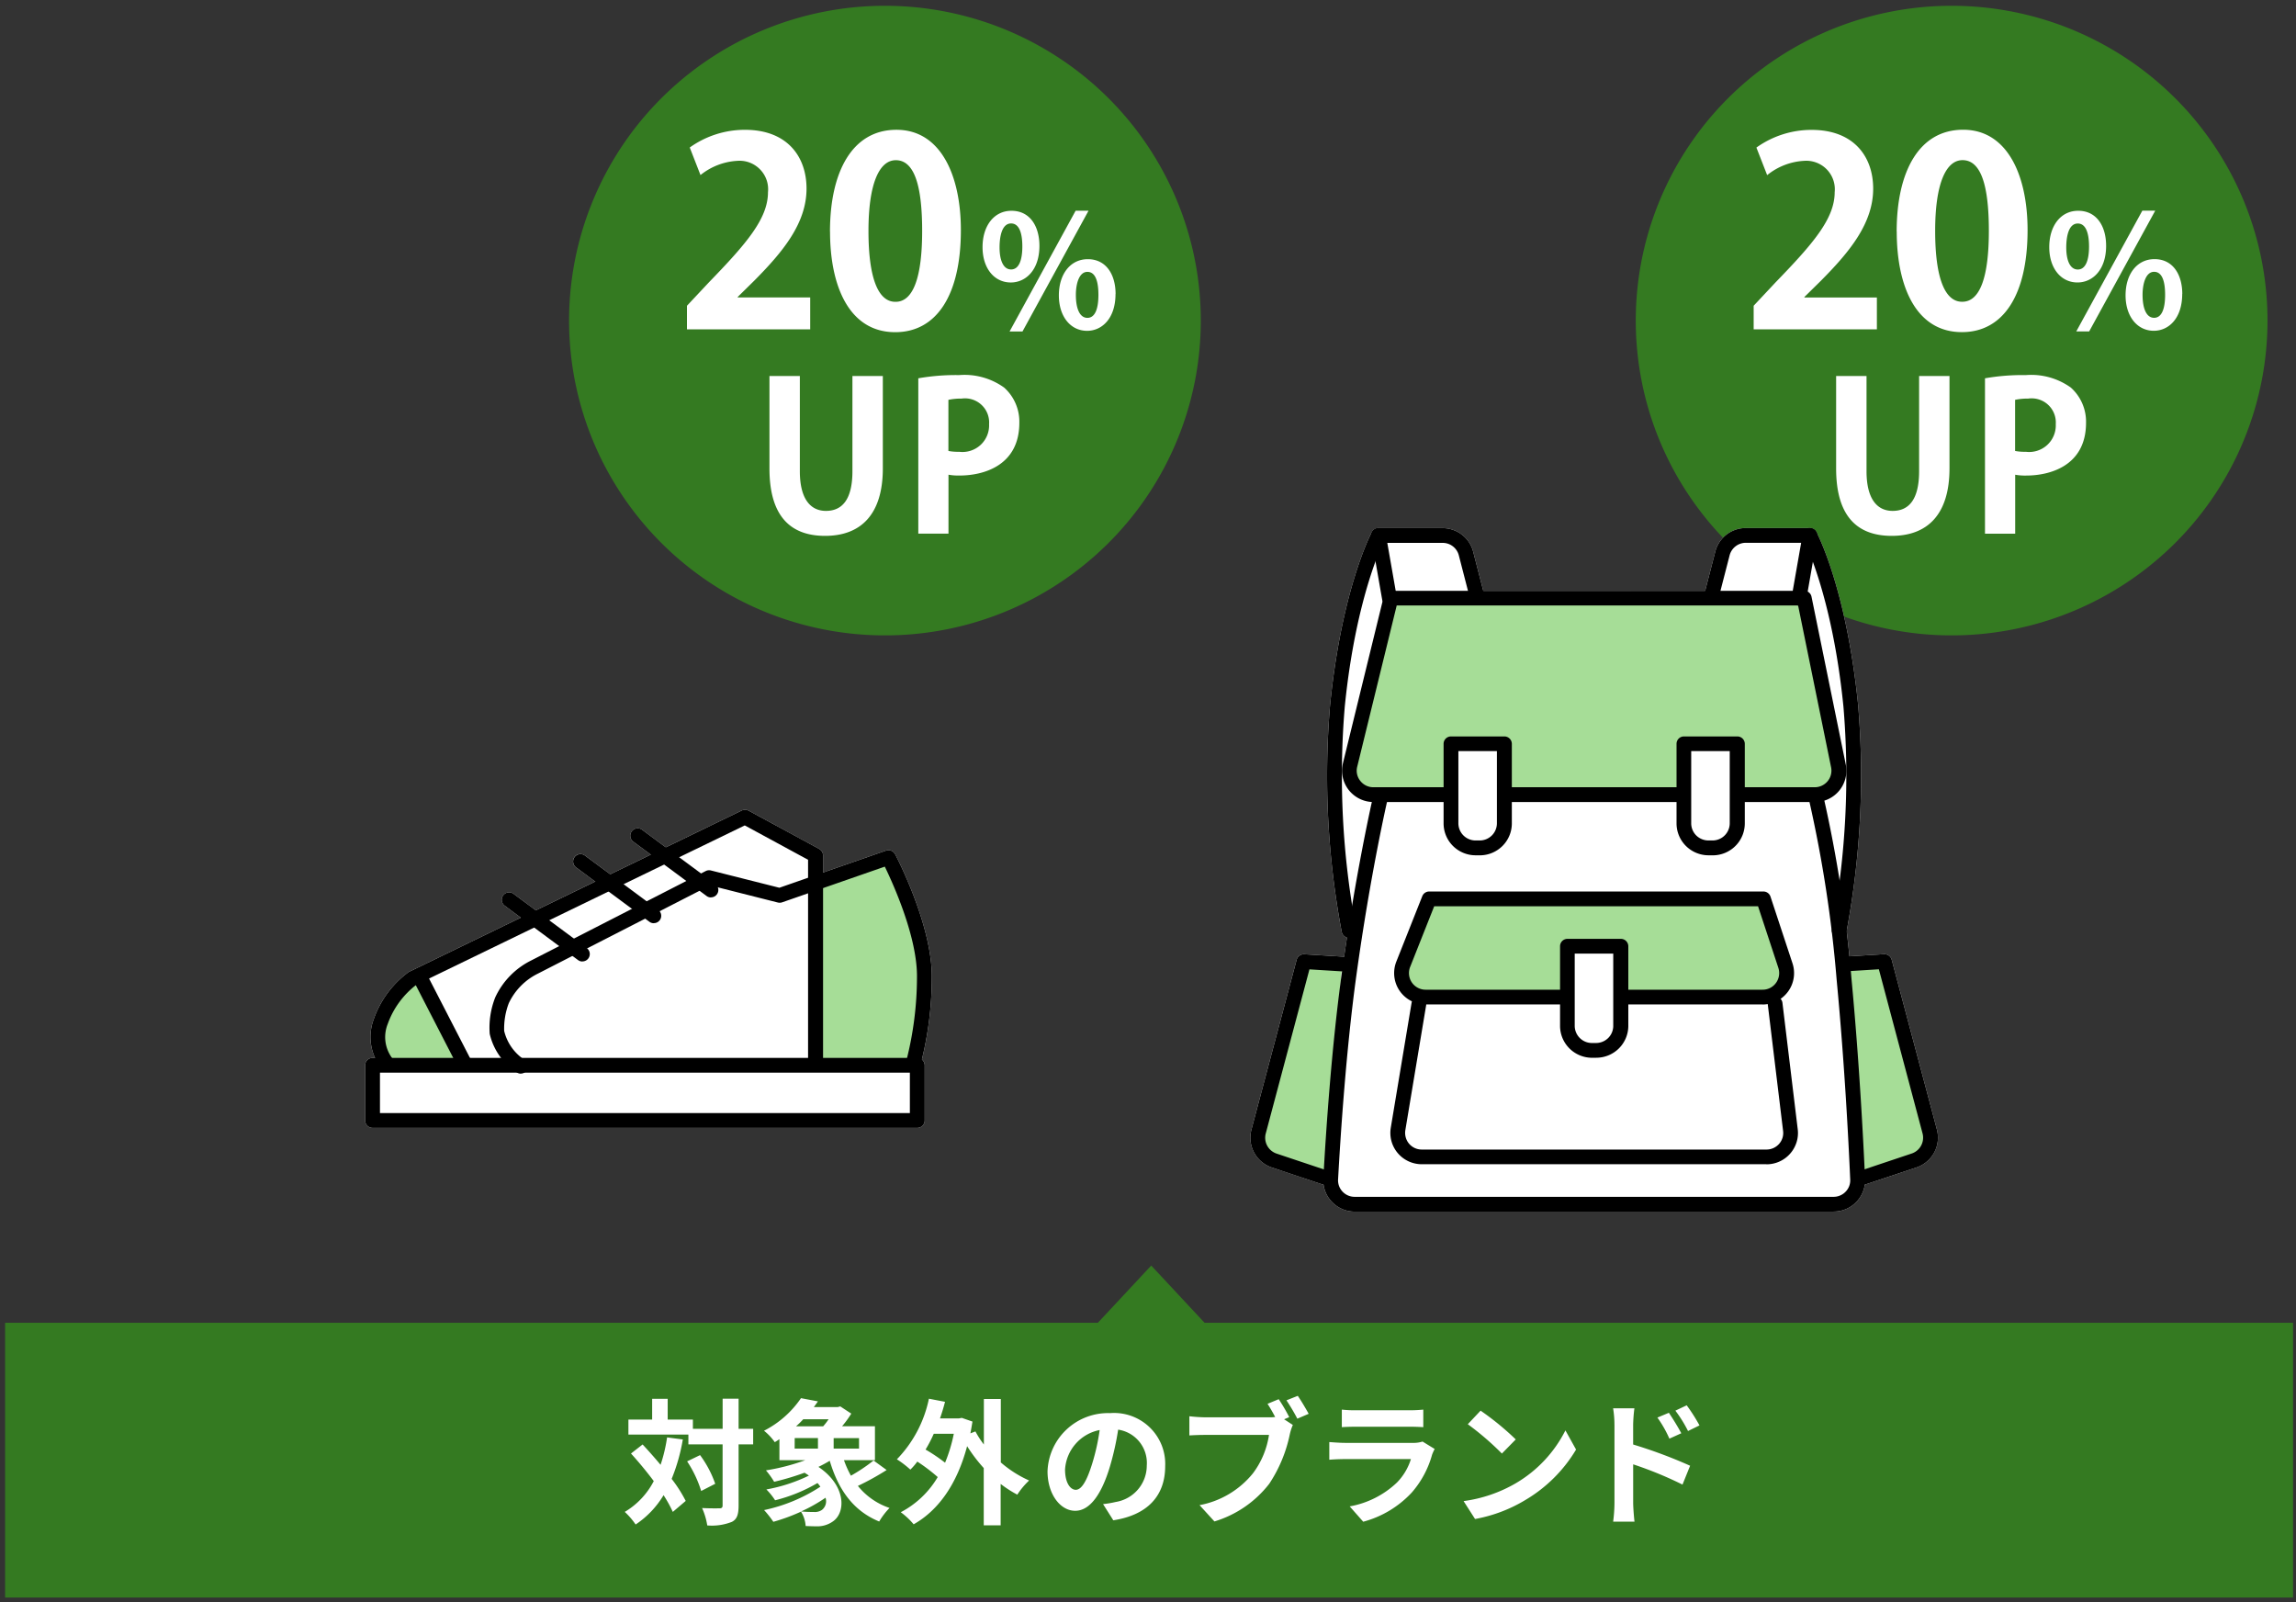 <svg xmlns="http://www.w3.org/2000/svg" width="225" height="157" fill="none"><rect width="100%" height="100%" fill="#333333" stroke="none"/><path fill="#347A21" d="M86.724.568a31.03 31.03 0 0 1 17.196 5.2 30.86 30.86 0 0 1 11.399 13.842 30.74 30.74 0 0 1 1.76 17.82 30.8 30.8 0 0 1-8.472 15.792 31 31 0 0 1-15.848 8.44 31.06 31.06 0 0 1-17.884-1.755 30.93 30.93 0 0 1-13.89-11.36 30.75 30.75 0 0 1-2.86-28.94A30.8 30.8 0 0 1 64.834 9.6a31 31 0 0 1 10.043-6.686A31 31 0 0 1 86.724.568"/><path fill="#fff" d="M89.99 37.065a21.3 21.3 0 0 1 4.002-.315 6.66 6.66 0 0 1 4.406 1.221 4.48 4.48 0 0 1 1.493 3.45c0 4.224-3.543 5.17-5.856 5.17a5.5 5.5 0 0 1-1.087-.08v5.772H89.99zm2.956 7.12q.519.095 1.044.08a2.62 2.62 0 0 0 2.102-.671 2.6 2.6 0 0 0 .834-2.036 2.35 2.35 0 0 0-.747-1.895 2.37 2.37 0 0 0-1.949-.61 6 6 0 0 0-1.29.122v5.012zm-6.432 1.705c0 4.514-2.152 6.613-5.66 6.613-3.51 0-5.45-2.066-5.45-6.601v-9.06h2.978v9.322c0 2.708 1.03 3.892 2.559 3.892 1.608 0 2.594-1.14 2.594-3.892v-9.322h2.979zm15.346-21.81c0 2.39-1.349 3.596-2.805 3.596-1.623 0-2.769-1.387-2.769-3.464s1.117-3.56 2.834-3.56c1.855 0 2.739 1.574 2.739 3.422m-3.906.166c0 1.26.37 2.16 1.13 2.16s1.102-.896 1.102-2.254c0-1.25-.282-2.254-1.102-2.254-.956 0-1.13 1.438-1.13 2.348m2.247 8.236h-1.264l6.471-11.829h1.264zm9.116-3.673c0 2.404-1.333 3.61-2.783 3.61-1.623 0-2.768-1.4-2.768-3.473s1.117-3.545 2.834-3.545c1.854 0 2.724 1.574 2.724 3.408m-3.892.087c0 1.329.37 2.253 1.131 2.253.76 0 1.079-.91 1.079-2.253 0-1.25-.261-2.253-1.079-2.253-.819 0-1.131 1.176-1.131 2.253m-24.096-6.193c0-5.856 2.174-9.98 6.514-9.98 4.341 0 6.313 4.477 6.313 9.828 0 6.363-2.377 10.002-6.436 10.002-4.493 0-6.385-4.478-6.385-9.85m6.425 6.874c1.74 0 2.602-2.441 2.602-6.947s-.79-6.928-2.58-6.928c-1.638 0-2.681 2.34-2.681 6.928s.941 6.947 2.633 6.947zm-8.365 2.696H67.32v-2.31l2.146-2.289c3.653-3.77 5.793-6.232 5.793-8.832a2.78 2.78 0 0 0-.782-2.244 2.8 2.8 0 0 0-2.233-.833 6.3 6.3 0 0 0-3.598 1.393l-1.053-2.7a9.27 9.27 0 0 1 5.414-1.733c4.139 0 6.03 2.624 6.03 5.756 0 3.408-2.328 6.21-5.132 9.034l-1.611 1.585v.05h7.103v3.134z"/><path fill="#347A21" d="M191.254.568a31.03 31.03 0 0 1 17.197 5.198 30.87 30.87 0 0 1 11.4 13.842 30.74 30.74 0 0 1 1.761 17.82 30.8 30.8 0 0 1-8.471 15.793 31 31 0 0 1-15.848 8.44 31.06 31.06 0 0 1-17.884-1.754 30.93 30.93 0 0 1-13.891-11.36 30.74 30.74 0 0 1-2.861-28.94 30.8 30.8 0 0 1 6.709-10.006 31 31 0 0 1 10.043-6.686A31 31 0 0 1 191.254.568"/><path fill="#fff" d="M194.522 37.065a21.3 21.3 0 0 1 4.003-.314 6.66 6.66 0 0 1 4.406 1.22 4.48 4.48 0 0 1 1.493 3.452c0 4.225-3.544 5.17-5.856 5.17a5.5 5.5 0 0 1-1.087-.08v5.774h-2.959zm2.957 7.12q.517.095 1.044.08a2.62 2.62 0 0 0 2.101-.671 2.6 2.6 0 0 0 .834-2.036 2.36 2.36 0 0 0-1.652-2.42 2.4 2.4 0 0 0-1.044-.086 6 6 0 0 0-1.29.123v5.012zm-6.436 1.705c0 4.514-2.152 6.613-5.659 6.613-3.508 0-5.45-2.066-5.45-6.601v-9.06h2.979v9.322c0 2.708 1.029 3.892 2.558 3.892 1.609 0 2.595-1.14 2.595-3.892v-9.322h2.978v9.041zm15.35-21.811c0 2.39-1.348 3.596-2.805 3.596-1.623 0-2.768-1.387-2.768-3.464s1.117-3.56 2.834-3.56c1.855 0 2.738 1.574 2.738 3.422m-3.906.174c0 1.26.369 2.159 1.13 2.159s1.102-.896 1.102-2.254c0-1.249-.283-2.253-1.102-2.253-.957 0-1.13 1.438-1.13 2.348m2.246 8.224h-1.264l6.472-11.829h1.264zm9.117-3.673c0 2.404-1.334 3.61-2.783 3.61-1.623 0-2.768-1.4-2.768-3.473s1.116-3.545 2.833-3.545c1.855 0 2.725 1.574 2.725 3.408m-3.892.087c0 1.329.37 2.253 1.13 2.253.761 0 1.08-.91 1.08-2.253 0-1.25-.261-2.254-1.08-2.254-.818 0-1.13 1.177-1.13 2.254m-24.097-6.193c0-5.857 2.174-9.98 6.515-9.98s6.313 4.477 6.313 9.828c0 6.363-2.378 10.002-6.436 10.002-4.494 0-6.385-4.478-6.385-9.85m6.425 6.874c1.739 0 2.602-2.441 2.602-6.947s-.79-6.928-2.58-6.928c-1.638 0-2.682 2.34-2.682 6.928 0 4.587.942 6.947 2.634 6.947zm-8.364 2.7h-12.082v-2.31l2.146-2.289c3.652-3.77 5.793-6.232 5.793-8.832a2.79 2.79 0 0 0-1.805-2.908 2.8 2.8 0 0 0-1.21-.168 6.3 6.3 0 0 0-3.602 1.4l-1.053-2.7a9.27 9.27 0 0 1 5.414-1.733c4.138 0 6.029 2.624 6.029 5.756 0 3.408-2.327 6.21-5.131 9.034l-1.608 1.582v.05h7.102v3.134z"/><path fill="#fff" fill-rule="evenodd" d="M182.092 69.084a82.7 82.7 0 0 1-1.125 22.126q.147 1.24.272 2.486l3.392-.208a.74.74 0 0 1 .746.534l4.436 16.66a3.085 3.085 0 0 1-1.993 3.698l-4.927 1.643a.6.6 0 0 1-.147.033 3.066 3.066 0 0 1-3.048 2.649l-.018.007h-46.925a3.1 3.1 0 0 1-2.24-.961 3 3 0 0 1-.813-1.687 1 1 0 0 1-.146-.03l-4.921-1.647a3.073 3.073 0 0 1-2.002-3.698l4.434-16.66a.735.735 0 0 1 .746-.534l3.754.23a.7.7 0 0 1 .15.026q.141-.965.282-1.887a.73.73 0 0 1-.513-.544 82.4 82.4 0 0 1-1.145-22.228c1.13-11.236 3.939-16.67 4.092-16.966l.003-.005a.72.72 0 0 1 .708-.379l.026.003h6.209a3.1 3.1 0 0 1 1.888.644 3.07 3.07 0 0 1 1.098 1.66l.991 3.836H167.1l.992-3.843a3.075 3.075 0 0 1 2.987-2.304h6.166a.75.75 0 0 1 .324.023.7.7 0 0 1 .25.134l.032.028a.75.75 0 0 1 .197.286c.406.797 2.974 6.228 4.044 16.875" clip-rule="evenodd"/><path fill="#fff" d="m177.36 52.462-1.608 10.926 4.486 27.788a81 81 0 0 0 1.138-22.003c-1.13-11.303-4.016-16.704-4.016-16.704m-9.689 6.081 1.117-4.326c.13-.504.425-.951.838-1.27a2.36 2.36 0 0 1 1.444-.492h6.29l-1.072 6.148"/><path fill="#A6DD97" d="M177.853 77.86h-43.257a2.36 2.36 0 0 1-1.854-.896 2.33 2.33 0 0 1-.436-2.007l4.002-16.35h40.505l3.356 16.437a2.34 2.34 0 0 1-.485 1.955 2.35 2.35 0 0 1-1.827.86zm-5.123 19.83h-33.024a2.37 2.37 0 0 1-1.95-1.029 2.36 2.36 0 0 1-.246-2.185l2.544-6.413h32.758l2.16 6.543a2.35 2.35 0 0 1-1.168 2.826 2.4 2.4 0 0 1-1.072.258z"/><path fill="#000" d="M173.114 114.068h-33.786a3.08 3.08 0 0 1-2.969-2.255 3.1 3.1 0 0 1-.067-1.32l2.036-12.226a.715.715 0 0 1 .833-.592.727.727 0 0 1 .594.83l-2.036 12.226a1.65 1.65 0 0 0 .362 1.322 1.63 1.63 0 0 0 1.246.577h33.787a1.65 1.65 0 0 0 1.225-.549 1.6 1.6 0 0 0 .398-1.271l-1.493-12.333a.724.724 0 1 1 1.435-.173l1.492 12.335a3 3 0 0 1-.117 1.282 3.08 3.08 0 0 1-2.937 2.155z"/><path fill="#A6DD97" d="m131.53 94.44-3.755-.23-4.435 16.66a2.343 2.343 0 0 0 1.529 2.834l4.921 1.647m51.122-20.91 3.754-.231 4.436 16.66a2.343 2.343 0 0 1-1.53 2.834l-4.921 1.647"/><path fill="#000" d="M136.154 59.33a.72.72 0 0 1-.71-.6l-1.073-6.145a.7.7 0 0 1 .018-.31.74.74 0 0 1 .395-.463.7.7 0 0 1 .305-.067h6.29a3.1 3.1 0 0 1 1.888.643 3.07 3.07 0 0 1 1.098 1.66l1.117 4.326a.724.724 0 0 1-1.072.804.7.7 0 0 1-.334-.442l-1.117-4.326a1.63 1.63 0 0 0-1.58-1.22h-5.428l.928 5.3a.734.734 0 0 1-.586.84c-.044 0-.088.007-.124.007z"/><path fill="#000" d="M132.196 91.891a.73.73 0 0 1-.71-.571 82.4 82.4 0 0 1-1.145-22.228c1.138-11.316 3.979-16.747 4.095-16.971a.715.715 0 0 1 .708-.379q.144.015.27.083a.73.73 0 0 1 .305.975c-.03.05-2.834 5.438-3.936 16.436a81 81 0 0 0 1.123 21.788.73.73 0 0 1-.71.874zm44.092-32.562a1 1 0 0 1-.123-.007.73.73 0 0 1-.47-.297.73.73 0 0 1-.117-.543l.928-5.3h-5.427a1.64 1.64 0 0 0-1.58 1.22l-1.117 4.326a.73.73 0 0 1-.601.536.727.727 0 0 1-.805-.897l1.116-4.326a3.075 3.075 0 0 1 2.987-2.303h6.29a.73.73 0 0 1 .698.53.7.7 0 0 1 .019.31l-1.072 6.145a.716.716 0 0 1-.71.599z"/><path fill="#000" d="M180.238 91.891a.72.72 0 0 1-.611-.329.72.72 0 0 1-.1-.545 81 81 0 0 0 1.123-21.788c-1.102-10.999-3.906-16.374-3.935-16.437a.72.72 0 0 1 .081-.8.72.72 0 0 1 .491-.26.73.73 0 0 1 .711.381c.123.224 2.956 5.647 4.094 16.971a82.7 82.7 0 0 1-1.145 22.229.72.72 0 0 1-.71.57z"/><path fill="#000" d="M179.68 118.711h-46.925a3.08 3.08 0 0 1-2.24-.96 3 3 0 0 1-.833-2.274c.239-4.37.797-12.797 1.804-20.09 1.377-10.002 3.044-17.214 3.055-17.289a.72.72 0 0 1 .587-.55.73.73 0 0 1 .735.33.73.73 0 0 1 .091.546c-.014.072-1.666 7.22-3.036 17.158-1 7.243-1.551 15.621-1.791 19.975a1.6 1.6 0 0 0 .443 1.199 1.62 1.62 0 0 0 1.188.506h46.925a1.64 1.64 0 0 0 1.53-1.048 1.6 1.6 0 0 0 .101-.642c-.167-3.856-.566-11.526-1.327-19.556a126 126 0 0 0-2.695-17.578.72.72 0 0 1 .522-.88.73.73 0 0 1 .884.52 128 128 0 0 1 2.739 17.8c.76 8.059 1.158 15.758 1.333 19.628a3.05 3.05 0 0 1-.849 2.255 3.06 3.06 0 0 1-2.223.944z"/><path fill="#000" d="M177.853 78.582h-43.257a3.1 3.1 0 0 1-2.421-1.176 3.07 3.07 0 0 1-.573-2.622l4.003-16.35a.72.72 0 0 1 .702-.549h40.505a.72.72 0 0 1 .71.577l3.356 16.437a3.07 3.07 0 0 1-.63 2.555 3.07 3.07 0 0 1-2.385 1.128zM136.871 59.33l-3.87 15.794a1.59 1.59 0 0 0 .304 1.386 1.62 1.62 0 0 0 1.283.622h43.258a1.64 1.64 0 0 0 1.261-.6 1.62 1.62 0 0 0 .334-1.35l-3.233-15.859h-39.346zm35.859 39.083h-33.024a3.09 3.09 0 0 1-2.551-1.341 3.07 3.07 0 0 1-.319-2.857l2.544-6.413a.725.725 0 0 1 .674-.455h32.758a.73.73 0 0 1 .689.499l2.159 6.543a3.06 3.06 0 0 1-.434 2.758 3.1 3.1 0 0 1-2.494 1.272zm-32.181-9.626-2.363 5.958a1.63 1.63 0 0 0 .168 1.51 1.63 1.63 0 0 0 1.347.714h33.025a1.61 1.61 0 0 0 1.319-.672 1.64 1.64 0 0 0 .231-1.459l-1.993-6.044h-31.744zm-10.762 27.284a1 1 0 0 1-.231-.036l-4.922-1.647a3.073 3.073 0 0 1-2.001-3.698l4.434-16.66a.735.735 0 0 1 .746-.534l3.754.23a.72.72 0 0 1 .643.487.72.72 0 0 1-.033.552.72.72 0 0 1-.416.368.7.7 0 0 1-.281.038l-3.16-.195-4.283 16.089a1.636 1.636 0 0 0 1.054 1.958l4.921 1.646a.73.73 0 0 1 .484.803.724.724 0 0 1-.716.606zm52.877 0a.73.73 0 0 1-.689-.492.726.726 0 0 1 .456-.917l4.921-1.647a1.637 1.637 0 0 0 1.054-1.957l-4.283-16.09-3.16.196a.737.737 0 0 1-.768-.68.72.72 0 0 1 .681-.765l3.754-.23a.736.736 0 0 1 .747.534l4.436 16.66a3.07 3.07 0 0 1-.267 2.239 3.1 3.1 0 0 1-1.726 1.459l-4.927 1.643a.7.7 0 0 1-.232.036z"/><path fill="#fff" d="M142.19 72.87h5.239v7.799a2.38 2.38 0 0 1-.706 1.7 2.4 2.4 0 0 1-1.707.704h-.405a2.42 2.42 0 0 1-1.707-.704 2.4 2.4 0 0 1-.706-1.7v-7.8z"/><path fill="#000" d="M145.01 83.8h-.406c-.832 0-1.63-.329-2.218-.915a3.12 3.12 0 0 1-.919-2.211v-7.798a.723.723 0 0 1 .724-.722h5.239a.73.73 0 0 1 .725.722v7.8c0 .83-.331 1.624-.919 2.21a3.15 3.15 0 0 1-2.219.917zm-2.094-10.21v7.077a1.686 1.686 0 0 0 1.685 1.68h.406a1.686 1.686 0 0 0 1.685-1.68V73.59H142.9z"/><path fill="#fff" d="M165.011 72.87h5.242v7.799a2.4 2.4 0 0 1-1.49 2.222 2.4 2.4 0 0 1-.923.182h-.406a2.42 2.42 0 0 1-1.707-.704 2.4 2.4 0 0 1-.706-1.7v-7.8z"/><path fill="#000" d="M167.839 83.8h-.406c-.832 0-1.63-.329-2.218-.915a3.12 3.12 0 0 1-.92-2.211v-7.798a.724.724 0 0 1 .725-.722h5.239a.73.73 0 0 1 .725.722v7.8a3.12 3.12 0 0 1-.92 2.21 3.14 3.14 0 0 1-2.218.917zm-2.107-10.21v7.077c0 .445.177.872.493 1.187a1.7 1.7 0 0 0 1.192.492h.406a1.686 1.686 0 0 0 1.685-1.68v-7.075h-3.792z"/><path fill="#fff" d="M153.598 92.708h5.239v7.799a2.4 2.4 0 0 1-.707 1.701 2.42 2.42 0 0 1-1.706.704h-.406a2.42 2.42 0 0 1-1.707-.704 2.4 2.4 0 0 1-.706-1.701v-7.8z"/><path fill="#000" d="M156.424 103.638h-.406c-.832 0-1.63-.33-2.218-.916a3.12 3.12 0 0 1-.92-2.211v-7.803a.724.724 0 0 1 .725-.722h5.239a.73.73 0 0 1 .725.722v7.799c0 .829-.331 1.624-.92 2.211a3.14 3.14 0 0 1-2.218.916zm-2.107-10.204v7.077a1.686 1.686 0 0 0 1.685 1.68h.406a1.7 1.7 0 0 0 1.192-.492c.316-.315.493-.742.493-1.188V93.43h-3.792z"/><path fill="#fff" d="M91.313 95.854a33.7 33.7 0 0 1-.972 7.954.72.72 0 0 1 .276.567v5.408a.726.726 0 0 1-.727.724H36.508a.73.73 0 0 1-.727-.724v-5.408a.727.727 0 0 1 .727-.724h.245a4.9 4.9 0 0 1-.143-3.75 9.73 9.73 0 0 1 3.428-4.654.5.5 0 0 1 .106-.058l10.894-5.28-1.576-1.17a.725.725 0 1 1 .864-1.165l2.186 1.62 5.815-2.82-1.87-1.385a.723.723 0 0 1 .609-1.286c.092.023.18.064.256.12l2.479 1.838 3.974-1.927-1.716-1.271a.726.726 0 0 1-.152-1.014.73.73 0 0 1 1.017-.151l2.324 1.722 7.445-3.609a.75.75 0 0 1 .67.015l6.915 3.75a.73.73 0 0 1 .379.637v1.675l6.174-2.15a.74.74 0 0 1 .886.347c.153.29 3.687 7.073 3.596 12.17"/><path fill="#A6DD97" d="m40.547 95.76-3.327 3.78v3.72l1.402 1.31 6.327-.384zm39.637-9.211 6.597-2.382 2.506 4.358 1.301 7.311-.661 6.994-.868 1.74-8.58-.115z"/><path fill="#000" d="M79.915 104.911a.727.727 0 0 1-.727-.724V84.239l-6.204-3.366-32.153 15.59a8.4 8.4 0 0 0-2.834 3.858 3.45 3.45 0 0 0 .444 3.366.723.723 0 0 1-1.046 1 4.91 4.91 0 0 1-.785-4.785 9.73 9.73 0 0 1 3.428-4.656.5.5 0 0 1 .106-.057l32.55-15.778a.75.75 0 0 1 .668.015l6.916 3.75a.73.73 0 0 1 .379.637v20.381a.726.726 0 0 1-.727.725z"/><path fill="#000" d="M57.075 94.204a.7.7 0 0 1-.436-.144l-7.178-5.32a.725.725 0 1 1 .865-1.166l7.178 5.32a.722.722 0 0 1-.43 1.303zm6.996-3.75a.7.7 0 0 1-.436-.145l-7.177-5.32a.726.726 0 0 1-.153-1.014.73.73 0 0 1 1.017-.151l7.178 5.32a.72.72 0 0 1-.429 1.303zm5.602-2.526a.7.7 0 0 1-.436-.145l-7.178-5.32a.725.725 0 1 1 .865-1.166l7.175 5.32a.72.72 0 0 1 .26.807.72.72 0 0 1-.688.496z"/><path fill="#000" d="M51.034 105.193a.76.76 0 0 1-.37-.104 6.16 6.16 0 0 1-2.674-3.794 8.1 8.1 0 0 1 .545-3.583 7.6 7.6 0 0 1 3.5-3.598l17.131-8.774a.73.73 0 0 1 .512-.051l6.699 1.69 10.454-3.641a.74.74 0 0 1 .886.347c.153.29 3.687 7.073 3.596 12.17a33.7 33.7 0 0 1-1.083 8.39.72.72 0 0 1-.35.428.73.73 0 0 1-.55.057.74.74 0 0 1-.43-.349.7.7 0 0 1-.057-.549 33.2 33.2 0 0 0 1.017-8.006c.073-3.93-2.324-9.208-3.152-10.916l-10.055 3.496a.75.75 0 0 1-.421.022l-6.648-1.68-16.882 8.65a6.17 6.17 0 0 0-2.844 2.897 7 7 0 0 0-.451 2.714 4.7 4.7 0 0 0 2.001 2.834.715.715 0 0 1 .344.726.73.73 0 0 1-.362.524.74.74 0 0 1-.359.096z"/><path fill="#000" d="M89.89 110.507H36.508a.73.73 0 0 1-.727-.725v-5.407a.726.726 0 0 1 .727-.724H89.89a.73.73 0 0 1 .727.724v5.407a.727.727 0 0 1-.727.725m-52.654-1.448h51.928v-3.96H37.236z"/><path fill="#000" d="M45.53 104.947a.74.74 0 0 1-.647-.39l-4.43-8.6a.72.72 0 0 1 .312-.979.73.73 0 0 1 .98.312l4.432 8.6a.734.734 0 0 1-.316.977.7.7 0 0 1-.33.08"/><path fill="#347A21" d="M.5 129.602h224.212v26.922H.5z"/><path fill="#347A21" d="m112.812 123.991 7.32 7.85H105.5l7.32-7.85z"/><path fill="#fff" d="M66.915 141.027a18.2 18.2 0 0 1-1.095 3.871c.527.674.988 1.397 1.377 2.159l-1.264 1.076a12.6 12.6 0 0 0-.906-1.64 9 9 0 0 1-2.739 2.874 7 7 0 0 0-1.064-1.235 7.5 7.5 0 0 0 2.843-3.019 38 38 0 0 0-2.231-2.701l1.137-.887a50 50 0 0 1 1.761 1.994c.294-.875.507-1.774.638-2.686l1.55.202zm6.891.491H72.38v5.983c0 .888-.159 1.357-.666 1.61-.765.3-1.588.418-2.406.346a6.5 6.5 0 0 0-.508-1.704c.747.043 1.475.029 1.696.029s.316-.065.316-.281v-5.983h-3.353v-.96h-5.877v-1.47h2.326v-2.036h1.523v2.036h2.47v.903h2.914v-2.954h1.565v2.954h1.427v1.527m-5.203 1.05a10.5 10.5 0 0 1 1.485 2.809l-1.376.707a11.2 11.2 0 0 0-1.377-2.903zm18.285 1.459a26 26 0 0 1-2.819 1.559c.806 1 1.882 1.75 3.102 2.159-.39.401-.731.847-1.014 1.329-2.537-1.04-4.003-3.112-4.846-5.95-.347.21-.724.412-1.109.599 2.725 1.828 2.725 4.514 1.362 5.381-.457.306-1 .46-1.55.44-.316 0-.71-.014-1.065-.029a2.96 2.96 0 0 0-.456-1.408q-1.316.605-2.71.996a9.4 9.4 0 0 0-.906-1.149 16.2 16.2 0 0 0 5.515-2.289 3 3 0 0 0-.282-.361 15.7 15.7 0 0 1-4.153 1.69 6.3 6.3 0 0 0-.855-1.061 16 16 0 0 0 4.167-1.357c-.13-.094-.282-.188-.428-.282a26 26 0 0 1-2.978.888 8 8 0 0 0-.805-1.119 20.4 20.4 0 0 0 3.848-.996H76.38v-2.063a5 5 0 0 1-.456.296 5.2 5.2 0 0 0-1.054-1.119 9.75 9.75 0 0 0 3.624-3.192l1.66.315c-.13.188-.269.376-.398.556h2.348l.239-.065 1.08.708a10 10 0 0 1-.9 1.235h3.219v3.329h-3.035q.275.788.681 1.517a17 17 0 0 0 2.218-1.487l1.283.932zm-9.016-2.099h2.283v-1.029h-2.278zm.843-2.874q-.334.368-.71.694h2.66q.291-.329.536-.694zm2.181 7.69c-.755.519-1.555.969-2.392 1.344q.615.059 1.233.05a1.2 1.2 0 0 0 .812-.203 1.08 1.08 0 0 0 .347-1.198zm3.284-5.842h-2.486v1.026h2.486zm13.878 2.369c.836.73 1.776 1.332 2.79 1.784-.44.415-.829.88-1.158 1.387a11.3 11.3 0 0 1-1.63-1.05v4.059h-1.657v-5.613a15.4 15.4 0 0 1-1.63-2.145c-1 3.771-2.856 6.312-5.24 7.655a7 7 0 0 0-1.263-1.184 9.1 9.1 0 0 0 3.623-3.445 17.4 17.4 0 0 0-2.001-1.516 6 6 0 0 1-.682.787 9.6 9.6 0 0 0-1.319-1.011 12 12 0 0 0 3.138-5.936l1.58.303a20 20 0 0 1-.493 1.625h1.855l.283-.051 1.043.362c-.065.396-.13.787-.203 1.154l.493-.188q.36.676.828 1.281v-4.456h1.66v6.203zm-6.554-2.792a13 13 0 0 1-.804 1.545q1.002.577 1.912 1.289c.377-.915.664-1.864.856-2.834zm17.591 8.471-1-1.581a10 10 0 0 0 1.24-.21 3.63 3.63 0 0 0 2.182-1.226 3.6 3.6 0 0 0 .862-2.343 3.3 3.3 0 0 0-.708-2.308 3.3 3.3 0 0 0-2.097-1.209 27 27 0 0 1-.805 3.611c-.804 2.685-1.949 4.34-3.406 4.34s-2.71-1.625-2.71-3.871a5.9 5.9 0 0 1 1.883-4.112 5.95 5.95 0 0 1 4.248-1.587 5.02 5.02 0 0 1 5.047 3.126 5 5 0 0 1 .352 2.067c0 2.903-1.725 4.794-5.087 5.308zm-3.674-2.983c.558 0 1.08-.839 1.63-2.635.322-1.053.56-2.131.71-3.221a4.2 4.2 0 0 0-2.357 1.355 4.2 4.2 0 0 0-1.034 2.508c0 1.344.536 1.994 1.053 1.994zm20.908-7.113-.493.203.856.556q-.195.444-.297.918a13.8 13.8 0 0 1-2.015 4.846 10.7 10.7 0 0 1-5.372 3.69l-1.457-1.597a8.8 8.8 0 0 0 5.239-3.126 8.3 8.3 0 0 0 1.565-3.756h-6.214c-.616 0-1.24.03-1.588.051v-1.878q.791.093 1.588.105h6.187q.317.004.632-.03a15 15 0 0 0-.747-1.293l1.095-.454q.566.847 1.029 1.755zm1.913-.331-1.109.476a19 19 0 0 0-1.065-1.798l1.109-.441c.333.477.812 1.293 1.065 1.755zm12.095 4.008a9.45 9.45 0 0 1-1.978 3.69 10 10 0 0 1-4.768 2.874l-1.326-1.502a9 9 0 0 0 4.624-2.332 5.7 5.7 0 0 0 1.376-2.304h-6.449c-.316 0-.986.015-1.55.065v-1.733c.558.043 1.137.08 1.55.08h6.61c.331.013.662-.031.978-.13l1.188.729a5 5 0 0 0-.254.557zm-7.45-4.355h5.146q.722.007 1.442-.065v1.719a22 22 0 0 0-1.475-.043h-5.116c-.428 0-1 .015-1.391.043v-1.719q.693.074 1.391.065zm15.654 7.149a12.55 12.55 0 0 0 4.863-5.178l1.044 1.878a14.16 14.16 0 0 1-4.943 4.925 14.5 14.5 0 0 1-4.956 1.878l-1.123-1.755a13.8 13.8 0 0 0 5.116-1.748zm0-4.297-1.362 1.387a28 28 0 0 0-3.341-2.874l1.253-1.329a27 27 0 0 1 3.45 2.823zm9.667-1.437q0-.81-.131-1.61h2.088a15 15 0 0 0-.123 1.61v1.938a47 47 0 0 1 5.582 2.08l-.746 1.848a37 37 0 0 0-4.834-1.985v3.77c0 .375.065 1.306.131 1.848h-2.094q.124-.92.13-1.848v-7.655zm6.544.84-1.158.525a11.4 11.4 0 0 0-1.175-2.066l1.123-.469c.377.556.906 1.408 1.218 2.008zm1.791-.773-1.123.549a12.6 12.6 0 0 0-1.24-1.994l1.109-.525a17 17 0 0 1 1.254 1.97"/></svg>